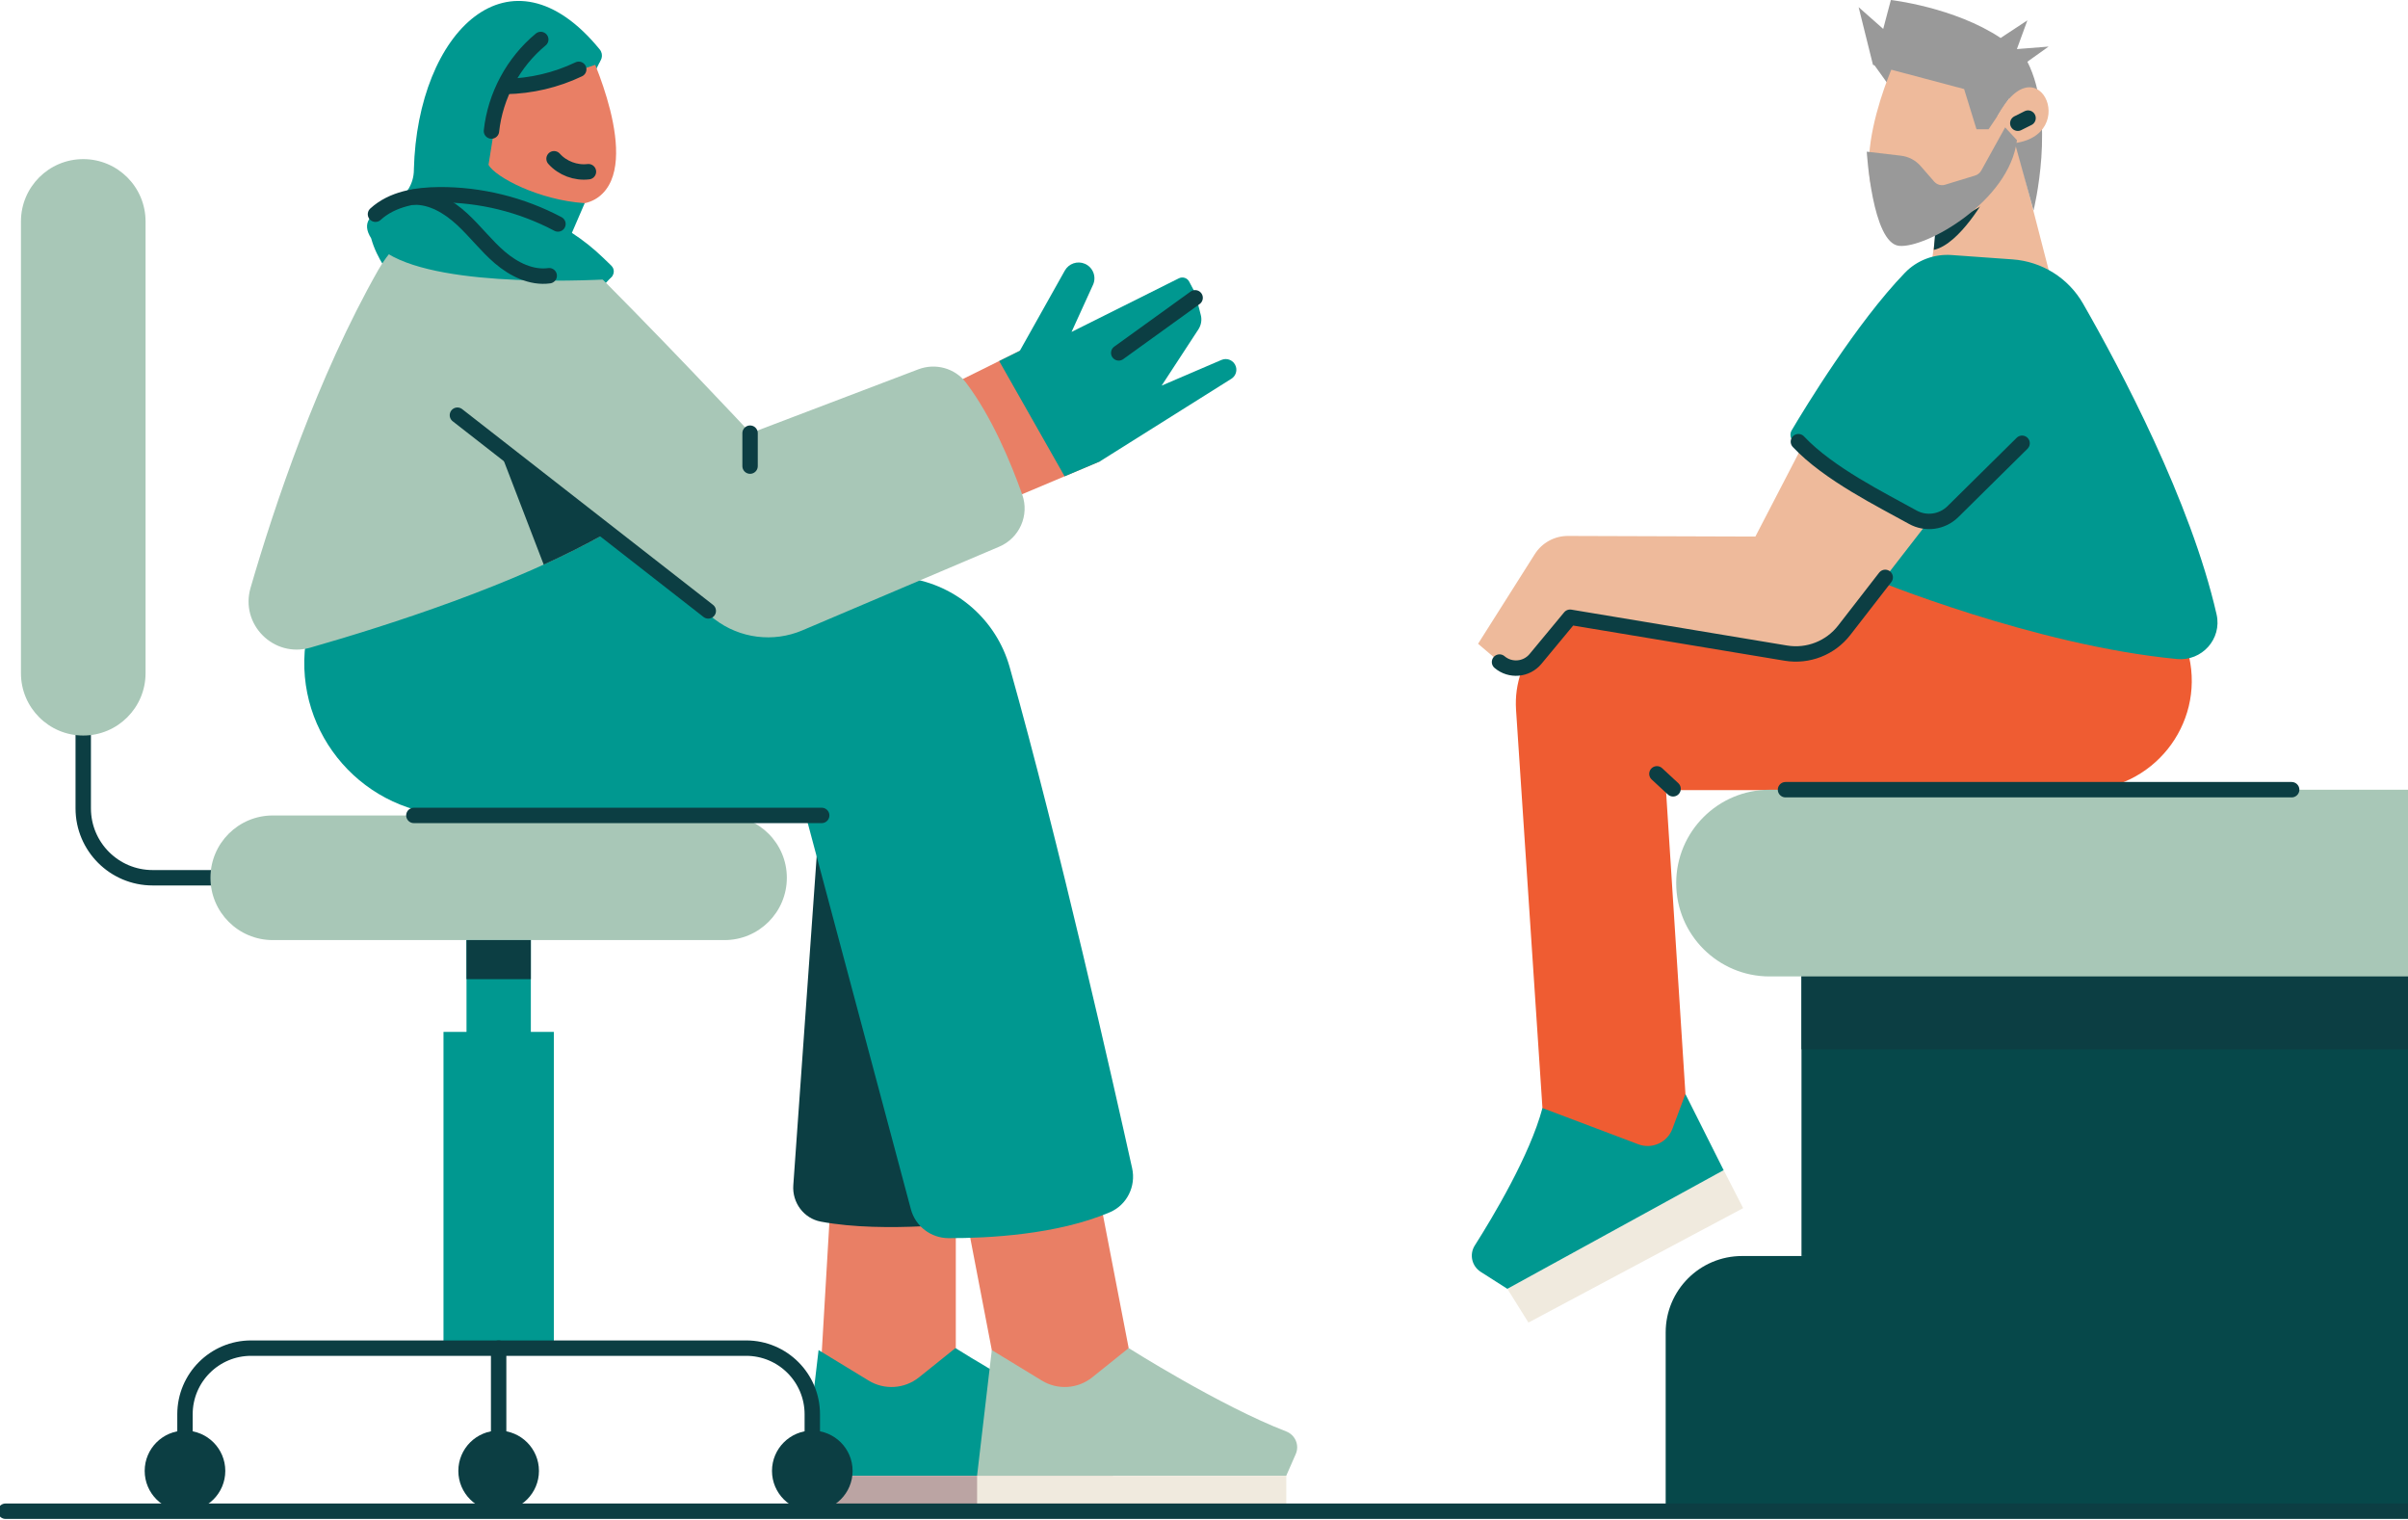 <svg width="469" height="296" viewBox="0 0 469 296" fill="none" xmlns="http://www.w3.org/2000/svg">
<g clip-path="url(#clip0_3524_874)">
<path d="M16.211 128.78V157.43C16.211 164.9 22.261 170.95 29.731 170.95H49.881" stroke="#0C3E43" stroke-width="3" stroke-linecap="round" stroke-linejoin="round"/>
<path d="M162.121 228.13L159.791 267.81L172.981 274.99L186.161 267.81V231.87L162.121 228.13Z" fill="#E97F65"/>
<path d="M159.431 262.94L169.181 268.88C172.261 270.76 176.181 270.5 178.991 268.25L186.091 262.55C186.091 262.55 203.831 273.79 216.761 278.78C218.531 279.46 219.391 281.45 218.631 283.19L216.781 287.41H156.561L159.431 262.94Z" fill="#009890"/>
<path d="M156.559 294.38H216.779V287.42H156.559V294.38Z" fill="#BBA4A3"/>
<path d="M116.929 11.85L115.539 14.65L114.369 11.85H116.929Z" fill="#009890"/>
<path d="M119.281 53.72L117.241 55.92L114.961 53.43L119.281 53.72Z" fill="#009890"/>
<path d="M72.301 46.44C73.371 50.44 76.251 53.94 76.251 53.94L78.741 47.56L72.301 46.44Z" fill="#009890"/>
<path d="M213.18 228.13L219.83 262.56L216.52 277.22L194.6 270.38L187.74 234.67L213.18 228.13Z" fill="#E97F65"/>
<path d="M183.07 76.03L202.52 66.39L214.19 89.88L190.38 99.92L183.07 76.03Z" fill="#E97F65"/>
<path d="M159.96 154.15L154.509 230.84C154.269 234.21 156.55 237.3 159.86 237.92C172.45 240.3 190.3 237.94 190.3 237.94L159.96 154.15Z" fill="#0C3E43"/>
<path d="M61.33 111.24L59.51 125.28C57.21 143.06 71.06 158.82 88.99 158.82H156.93L177.41 235.51C178.3 238.84 181.31 241.13 184.76 241.14C192.38 241.16 205.91 240.48 216.16 236.1C219.49 234.68 221.29 231.04 220.5 227.51C216.95 211.48 206.29 164.19 196.65 129.93C194.06 120.73 186.29 113.93 176.83 112.58L117.6 104.08L61.33 111.23V111.24Z" fill="#009890"/>
<path d="M117.599 104.08C100.259 113.84 76.109 121.65 60.419 126.14C53.299 128.18 46.729 121.6 48.799 114.49C53.429 98.56 61.819 73.45 73.689 52.55C81.279 39.2 99.459 36.65 110.379 47.44C128.249 65.09 146.189 84.36 146.189 84.36L178.859 71.93C182.189 70.66 185.999 71.69 188.149 74.53C193.149 81.12 196.889 90.1 199.099 96.33C200.529 100.36 198.559 104.8 194.619 106.47L156.269 122.77C150.609 125.17 144.099 124.35 139.209 120.62L117.589 104.09L117.599 104.08Z" fill="#A8C7B7"/>
<path d="M89.09 80.86L137.95 118.98" stroke="#0C3E43" stroke-width="3" stroke-linecap="round" stroke-linejoin="round"/>
<path d="M97.119 87.12L105.899 109.97C109.999 108.1 113.949 106.13 117.609 104.08L97.129 87.12H97.119Z" fill="#0C3E43"/>
<path d="M194.6 70.32L198.63 68.32L207.39 52.7C208.16 51.33 209.84 50.75 211.29 51.37C212.88 52.05 213.6 53.91 212.88 55.48L208.7 64.65L229.61 54.2C230.34 53.84 231.23 54.12 231.61 54.84L232.78 57.05L233.88 61.37C234.12 62.31 233.95 63.31 233.42 64.13L226.25 75.1L237.9 70.1C239.03 69.61 240.34 70.21 240.71 71.39C240.99 72.29 240.63 73.27 239.83 73.77L214.19 89.88L207.35 92.77L194.61 70.32H194.6Z" fill="#009890"/>
<path d="M232.771 58L217.891 68.73" stroke="#0C3E43" stroke-width="3" stroke-linecap="round" stroke-linejoin="round"/>
<path d="M114.569 9.47C114.569 9.47 125.269 31.76 116.629 38.33C108.199 44.74 88.119 28.03 88.119 28.03L96.149 9.47H114.569Z" fill="#E97F65"/>
<path d="M119.061 51.74C120.051 52.69 119.421 54.36 118.051 54.42C107.721 54.92 78.141 55.52 72.301 46.43C68.411 40.38 79.121 38.98 89.611 38.96C99.991 38.94 109.971 42.95 117.431 50.16L119.061 51.73V51.74Z" fill="#009890"/>
<path d="M115.979 12.61C112.649 13.77 106.519 15.72 101.369 16.39C99.099 16.68 97.319 18.48 96.959 20.74L94.999 33.03H80.609C81.289 6.09 99.429 -11.69 116.809 9.63C117.639 10.64 117.219 12.18 115.979 12.61Z" fill="#009890"/>
<path d="M95.721 25.52C96.461 18.64 99.981 12.1 105.321 7.69" stroke="#0C3E43" stroke-width="3" stroke-linecap="round" stroke-linejoin="round"/>
<path d="M112.721 13.5C108.301 15.61 103.431 16.75 98.541 16.84" stroke="#0C3E43" stroke-width="3" stroke-linecap="round" stroke-linejoin="round"/>
<path d="M95.151 32.12C96.511 34.51 104.941 38.97 113.881 39.57L108.731 51.51L73.881 41.1C73.881 41.1 80.611 38.96 80.611 33.03L95.151 32.12Z" fill="#009890"/>
<path d="M114.61 33.44C112.15 33.74 109.56 32.77 107.91 30.92" stroke="#0C3E43" stroke-width="3" stroke-linecap="round" stroke-linejoin="round"/>
<path d="M73.131 41.72C76.391 38.73 81.101 37.96 85.521 37.93C93.551 37.87 101.581 39.86 108.671 43.62" stroke="#0C3E43" stroke-width="3" stroke-linecap="round" stroke-linejoin="round"/>
<path d="M80.609 38.39C84.119 38.3 87.379 40.27 89.969 42.65C92.559 45.03 94.699 47.88 97.369 50.16C100.039 52.44 103.489 54.18 106.969 53.7" stroke="#0C3E43" stroke-width="3" stroke-linecap="round" stroke-linejoin="round"/>
<path d="M193.171 262.94L202.921 268.88C206.001 270.76 209.921 270.5 212.731 268.25L219.831 262.55C219.831 262.55 237.571 273.79 250.501 278.78C252.271 279.46 253.131 281.45 252.371 283.19L250.521 287.41H190.301L193.171 262.94Z" fill="#A8C7B7"/>
<path d="M190.309 294.38H250.529V287.42H190.309V294.38Z" fill="#F0EADE"/>
<path d="M53.13 183.09H141.11C147.815 183.09 153.25 177.657 153.25 170.955C153.25 164.253 147.815 158.82 141.11 158.82H53.13C46.425 158.82 40.99 164.253 40.99 170.955C40.99 177.657 46.425 183.09 53.13 183.09Z" fill="#A8C7B7"/>
<path d="M28.35 131.11L28.35 43.13C28.35 36.425 22.917 30.99 16.215 30.99C9.513 30.99 4.08 36.425 4.08 43.13L4.08 131.11C4.08 137.815 9.513 143.25 16.215 143.25C22.917 143.25 28.35 137.815 28.35 131.11Z" fill="#A8C7B7"/>
<path d="M80.609 158.81H160.039" stroke="#0C3E43" stroke-width="3" stroke-linecap="round" stroke-linejoin="round"/>
<path d="M90.861 207.82H103.391V183.08H90.861V207.82Z" fill="#009890"/>
<path d="M86.379 262.56H107.869L107.869 200.97H86.379V262.56Z" fill="#009890"/>
<path d="M90.861 190.7H103.391V183.09H90.861V190.7Z" fill="#0C3E43"/>
<path d="M97.12 294.32C101.455 294.32 104.97 290.805 104.97 286.47C104.97 282.134 101.455 278.62 97.12 278.62C92.784 278.62 89.269 282.134 89.269 286.47C89.269 290.805 92.784 294.32 97.12 294.32Z" fill="#0C3E43"/>
<path d="M158.209 294.32C162.545 294.32 166.059 290.805 166.059 286.47C166.059 282.134 162.545 278.62 158.209 278.62C153.874 278.62 150.359 282.134 150.359 286.47C150.359 290.805 153.874 294.32 158.209 294.32Z" fill="#0C3E43"/>
<path d="M36.03 294.32C40.365 294.32 43.88 290.805 43.88 286.47C43.88 282.134 40.365 278.62 36.03 278.62C31.694 278.62 28.18 282.134 28.18 286.47C28.18 290.805 31.694 294.32 36.03 294.32Z" fill="#0C3E43"/>
<path d="M158.209 286.47V275.44C158.209 268.33 152.439 262.56 145.329 262.56H48.909C41.799 262.56 36.029 268.33 36.029 275.44V286.47" stroke="#0C3E43" stroke-width="3" stroke-linecap="round" stroke-linejoin="round"/>
<path d="M97.119 262.56V283.45" stroke="#0C3E43" stroke-width="3" stroke-linecap="round" stroke-linejoin="round"/>
<path d="M146.09 84.36V90.78" stroke="#0C3E43" stroke-width="3" stroke-linecap="round" stroke-linejoin="round"/>
<path d="M365 12.59L368.879 18L369 11L365 12.59Z" fill="#999999"/>
<path d="M377.769 39.974L375 60L400 56.401L392.156 26L377.769 39.974Z" fill="#EEBA9B"/>
<path d="M335.71 227.89L293.58 251L297.69 257.58L339.51 235.29L335.71 227.89Z" fill="#F0EADE"/>
<path d="M360.559 116.17L313.029 118.39C302.589 118.88 294.579 127.84 295.279 138.27L300.619 218.82L318.599 227.19L328.639 218.82L324.479 153.88H356.659L360.559 116.17Z" fill="#EF5C32"/>
<path d="M424.959 121.67L426.359 127.88C429.359 141.22 419.219 153.89 405.549 153.89H343.549C343.549 153.89 328.879 136.49 330.409 117.7C330.639 114.87 333.079 112.73 335.919 112.73H367.529L424.959 121.67Z" fill="#EF5C32"/>
<path d="M392.62 87.46L377.01 102.13C377.01 102.13 359.78 98.66 349.11 85.76C348.65 85.21 348.6 84.42 348.96 83.81C351.49 79.53 361.62 62.85 371.01 53.13C373.37 50.68 376.71 49.43 380.11 49.67L391.99 50.52C397.72 50.93 402.87 54.16 405.72 59.15C413.02 71.89 426.69 97.63 431.72 119.67C432.8 124.43 428.86 128.81 424.01 128.35C396.21 125.7 364.74 112.74 364.74 112.74L369.48 78.47" fill="#009890"/>
<path d="M375.629 101.54L359.199 122.74C356.519 126.2 352.149 127.92 347.819 127.2L305.799 120.21L299.069 128.33C297.309 130.45 294.159 130.73 292.059 128.94L287.879 125.38L298.929 107.92C300.329 105.71 302.769 104.37 305.389 104.38L341.889 104.5L351.069 86.8C359.069 94.28 365.939 97.03 375.639 101.53L375.629 101.54Z" fill="#EEBA9B"/>
<path d="M367.179 112.45L359.199 122.74C356.519 126.2 352.149 127.92 347.819 127.2L305.799 120.21L299.069 128.33C297.309 130.45 294.159 130.73 292.059 128.94" stroke="#0C3E43" stroke-width="3" stroke-linecap="round" stroke-linejoin="round"/>
<path d="M393.839 86.33L380.369 99.64C378.279 101.7 375.089 102.15 372.529 100.72C366.629 97.43 356.169 92.31 350.269 86.02" stroke="#0C3E43" stroke-width="3" stroke-linecap="round" stroke-linejoin="round"/>
<path d="M376.634 48.677C381.828 47.51 386.978 38 386.978 38L377.382 39.671L376.633 48.666L376.634 48.677Z" fill="#0C3E43"/>
<path d="M328.269 213.05L325.729 219.85C324.729 222.52 321.759 223.87 319.089 222.86L300.419 215.8C297.979 224.98 290.789 236.98 287.239 242.57C286.139 244.3 286.659 246.59 288.389 247.7L293.579 251.01L335.709 227.9L328.259 213.06L328.269 213.05Z" fill="#009890"/>
<path d="M369.467 11C369.467 11 357.166 36.984 369.467 42.901C380.07 47.999 394 33.705 394 33.705L386.323 15.761L369.467 11.011V11Z" fill="#EEBA9B"/>
<path d="M391.382 19.118L387.308 25.178H384.961L382.543 17.34L364.794 12.629L362 1.393L366.789 5.629L368.28 0C368.28 0 380.641 1.393 389.656 7.396L394.868 3.964L392.825 9.559L399 9.072L394.868 12.017C400.526 23.128 396.065 41 396.065 41L391.687 25.166" fill="#999999"/>
<path d="M389 22.69C397.13 7.302 406.033 28 390.389 28L389 22.69Z" fill="#EEBA9B"/>
<path d="M395 23C394.333 23.333 393.667 23.667 393 24" stroke="#0C3E43" stroke-width="3" stroke-linecap="round" stroke-linejoin="round"/>
<g clip-path="url(#clip1_3524_874)">
<path d="M390.536 24.81L385.886 33.215C385.623 33.685 385.195 34.039 384.678 34.191L378.842 35.974C378.077 36.209 377.246 35.97 376.717 35.366L374.067 32.33C373.09 31.21 371.731 30.498 370.255 30.323L363.585 29.537C363.585 29.537 364.644 47.366 369.884 47.88C375.125 48.408 391.405 39.177 392.836 27.295L390.536 24.81Z" fill="#999999"/>
</g>
<path d="M604.4 294.37L324.42 294.37V259.49C324.42 251.28 331.08 244.62 339.29 244.62L589.52 244.62C597.73 244.62 604.39 251.28 604.39 259.49V294.37H604.4Z" fill="#06484A"/>
<path d="M350.871 244.62L513.881 244.62V189.64L350.871 189.64V244.62Z" fill="#06484A"/>
<path d="M350.871 204.37L513.881 204.37V189.64L350.871 189.64V204.37Z" fill="#0C3E43"/>
<path d="M344.651 190.16H505.011C520.481 190.16 535.641 184.81 547.691 175.1L647.241 94.85C655.061 88.55 656.281 77.1 649.981 69.29C643.681 61.47 632.241 60.25 624.421 66.55L524.871 146.8C519.271 151.32 512.211 153.81 505.011 153.81H344.651C334.611 153.81 326.471 161.95 326.471 171.99C326.471 182.03 334.611 190.17 344.651 190.17V190.16Z" fill="#A8C7B7"/>
<path d="M325.861 153.63C324.811 152.66 323.761 151.69 322.711 150.71" stroke="#0C3E43" stroke-width="3" stroke-linecap="round" stroke-linejoin="round"/>
<path d="M347.76 153.8H446.34" stroke="#0C3E43" stroke-width="3" stroke-linecap="round" stroke-linejoin="round"/>
<path d="M513.879 244.63L446.339 265.07L350.869 244.63L430.209 227.19L513.879 244.63Z" fill="#06484A"/>
<path d="M1.08 294.32H638.79" stroke="#0C3E43" stroke-width="3" stroke-linecap="round" stroke-linejoin="round"/>
</g>
<defs>
<clipPath id="clip0_3524_874">
<rect width="469" height="296" fill="white"/>
</clipPath>
<clipPath id="clip1_3524_874">
<rect width="26.734" height="29.31" fill="white" transform="matrix(-0.924 -0.381 -0.381 0.924 393.89 26.193)"/>
</clipPath>
</defs>
</svg>
